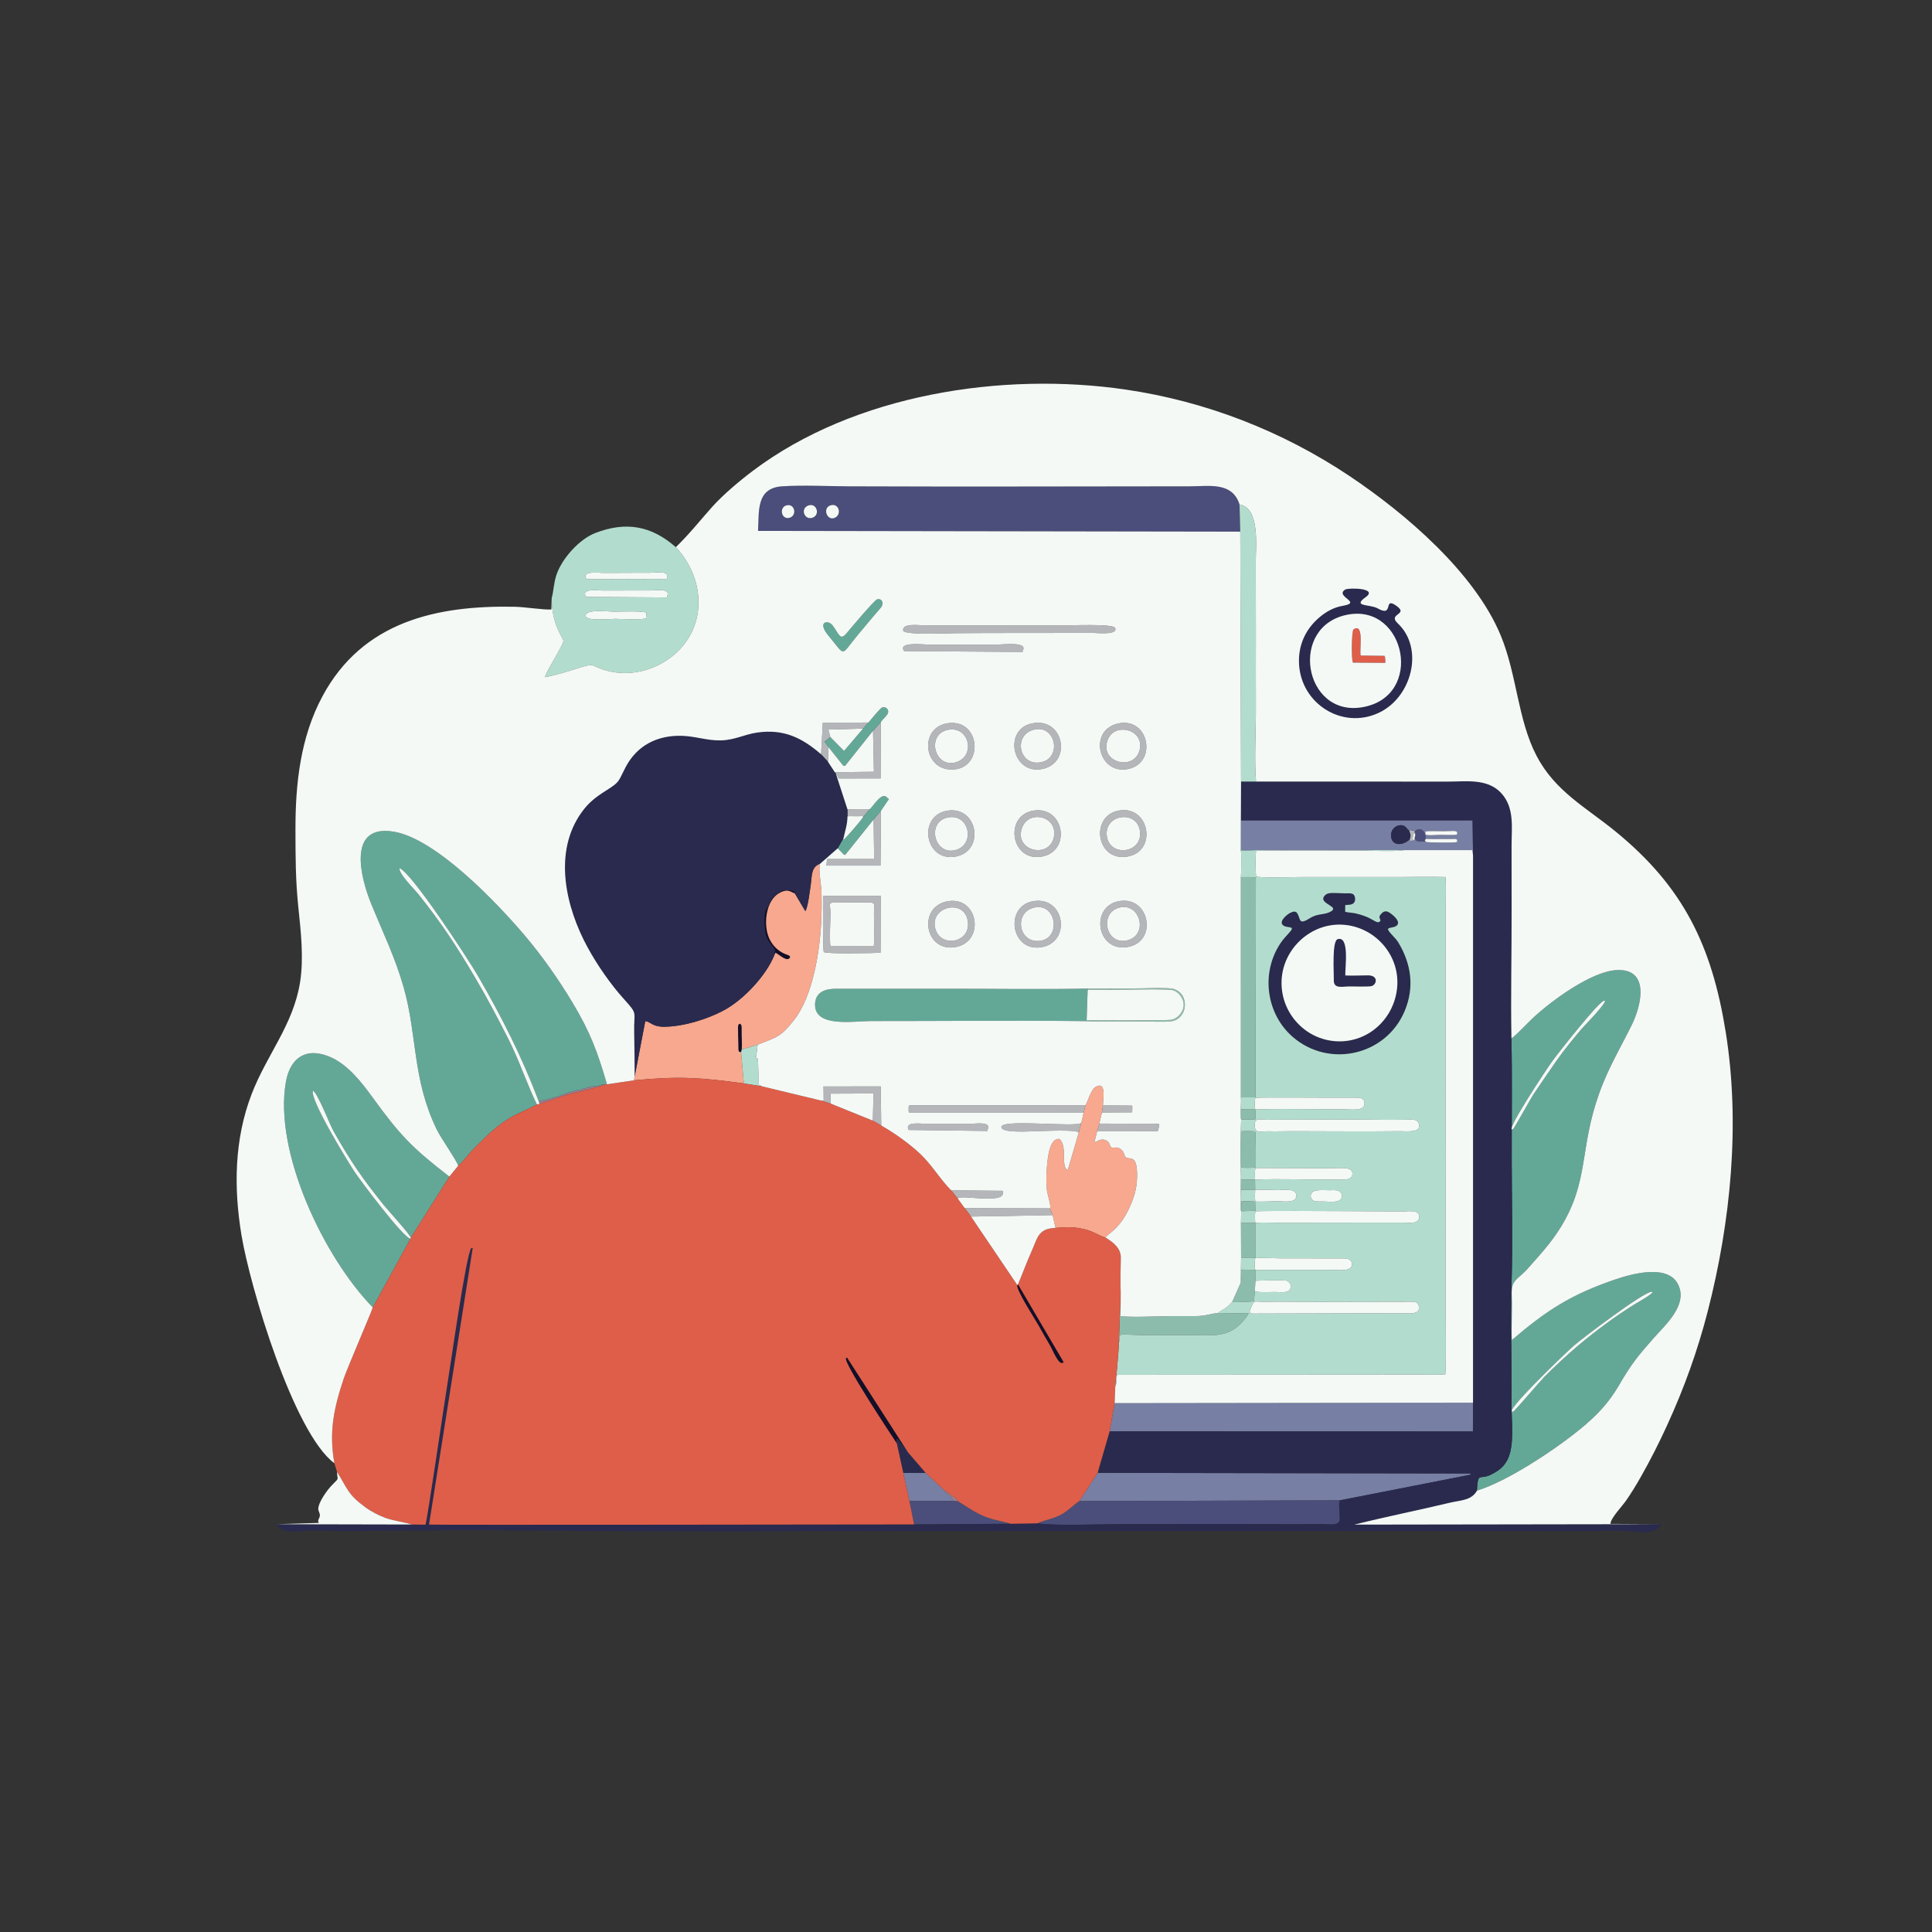 <?xml version="1.0" encoding="UTF-8"?> <svg xmlns="http://www.w3.org/2000/svg" xmlns:xlink="http://www.w3.org/1999/xlink" xmlns:xodm="http://www.corel.com/coreldraw/odm/2003" xml:space="preserve" width="11in" height="11in" version="1.1" style="shape-rendering:geometricPrecision; text-rendering:geometricPrecision; image-rendering:optimizeQuality; fill-rule:evenodd; clip-rule:evenodd" viewBox="0 0 11000 11000"><rect x="0" y="0" width="11000" height="11000" fill="#333333" stroke="none"/> <defs> <style type="text/css"> .fil1 {fill:#140E28} .fil8 {fill:#292A4E} .fil6 {fill:#4B4E7A} .fil7 {fill:#63A897} .fil4 {fill:#787FA4} .fil3 {fill:#8CBCAC} .fil0 {fill:#9A7C8D} .fil9 {fill:#B2DDCE} .fil2 {fill:#B4B6BA} .fil10 {fill:#DF5E49} .fil11 {fill:#F4F9F6} .fil5 {fill:#F7A88E} </style> </defs> <g id="Слой_x0020_1">  <g id="_1831613257696"> <g> <path class="fil0" d="M3067.28 6269.98l4.62 15.46 133.58 -45.44c2.5,-1 43.98,-13.21 47.31,-13.87 22.04,-4.35 183.29,-43.59 190.35,-51.26 -29.2,0 -26.18,6.54 -48.89,9.27 -9.11,1.09 -19.48,0.47 -27.68,1.77l-70.65 19.57c-15.67,2.13 -31.02,7.97 -47.52,11.59 -29.15,6.4 -60.66,24.25 -86.48,29.14 -15.38,2.91 -30.89,9.41 -46.11,13.42 -16.4,4.32 -33.17,5.53 -48.54,10.36z"></path> <path class="fil0" d="M5426.2 8546.11l28.74 1.96c0.59,-9.47 -25.12,-26.18 -33.74,-31.85 -13.89,-9.15 -26.04,-23.13 -41.97,-27.93 8.8,22.37 40.91,27.9 46.97,57.81z"></path> </g> <g> <path class="fil1" d="M5106.34 8218.76l-1.83 -24 6.06 -2.17 59 76.26 -346.93 -539.97 -5.91 3.7c-17.02,23.87 256.22,435.63 289.6,486.19z"></path> <path class="fil1" d="M5792.37 7316.99c-11.44,21.11 103.22,198.3 121.17,230.4 21.34,38.16 43.06,77.19 65.6,114.61 11.91,19.78 46.94,108.23 70.03,98.03l7.2 -4.16 -260.24 -443.41 -3.77 4.53z"></path> <path class="fil1" d="M4409.19 5437.24l6.15 -12.82c18.44,9.42 49.53,37.89 67.89,36.74 13.34,-0.83 24.79,-16.58 2.8,-23.7 -64.01,-20.74 -107.16,-71.68 -119.64,-137.62 -14.7,-77.73 5.31,-186.95 80.52,-220.48 36.91,-16.46 48.68,-5.78 79.07,8.04 9.34,-17.93 -41.58,-20.42 -50.4,-20.06 -23.78,0.98 -37.63,9.28 -55.46,23.87 -17.83,14.59 -25.19,23.49 -35.92,43.79 -4.91,9.28 -7.77,17.41 -11.9,26.7 -5,11.24 -10.61,13.01 -14.76,26.04 -9.78,30.67 -6.23,111.07 4.6,142.45 19.56,56.62 65.88,69.3 43.59,100.48l3.46 6.59z"></path> <path class="fil1" d="M4219.33 5990.51l3.94 -14.99c1.72,-26.92 0.04,-57.5 -0.3,-84.8 -0.17,-13.82 -0.08,-27.65 -0.19,-41.44 -0.16,-20.34 -13.03,-27.12 -19.76,-12.1 -2.64,5.9 0.6,105.06 0.99,125.67 0.31,16.29 -2.03,27.77 15.32,27.66z"></path> </g> <g> <path class="fil2" d="M5142.5 3591.85c16.09,25.17 257.52,13.53 301.07,13.39 104.66,-0.33 209.46,-1.75 314.1,-1.26l466.61 -0.41c22.34,-0.08 143.83,13.61 124.46,-28.77 -11.23,-24.57 -259.96,-13.48 -300.15,-13.6l-625.62 -0.23c-52.33,-0.06 -104.74,-0.25 -157.07,-0.03 -26.7,0.11 -133.59,-16.31 -123.41,30.92z"></path> <path class="fil2" d="M4728.07 5385.93c-6.34,-41.99 0.28,-139.46 0.24,-187.77 -0.06,-69.59 -34.28,-60.78 123.13,-60.35 152.69,0.41 124.83,-9.82 124.57,62.93 -0.17,49.72 5.36,140.22 -1.06,184.91l-246.87 0.29zm285.52 38.58l0.82 -324.46 -328 0.35c-0.8,33.7 -2.06,312.46 4.12,319.92 9.93,12 286.24,6.67 323.06,4.2z"></path> <polygon class="fil2" points="6170.03,6334.04 6180.52,6292.56 5175.49,6293.57 5173.34,6302.33 5173.41,6328.58 5175.44,6333.98 "></polygon> <path class="fil2" d="M5895.61 4152.56c119.14,-20.47 152.01,171.99 22.78,188.7 -121.41,15.71 -150.95,-166.68 -22.78,-188.7zm-18.74 -34.06c-166.56,32.81 -115.53,296.22 59.24,259.44 169.17,-35.59 121.97,-295.13 -59.24,-259.44z"></path> <path class="fil2" d="M5396.44 4155.46c124.61,-25.1 162,154.84 42.25,185.54 -119.83,30.72 -164.96,-160.83 -42.25,-185.54zm0.96 -37.81c-170.44,23.95 -140.19,280.48 37.43,263.05 168.52,-16.54 145.33,-288.73 -37.43,-263.05z"></path> <path class="fil2" d="M6376.57 5166.62c118.07,-26.46 164.01,162.19 37.54,188.33 -121.25,25.06 -156.75,-161.62 -37.54,-188.33zm-2.79 -36.33c-169.28,27.76 -132.19,291.13 45.73,261.68 173.74,-28.76 127.52,-290.09 -45.73,-261.68z"></path> <path class="fil2" d="M5393.66 4655c125.8,-28.54 163.2,155.8 44.95,185.33 -119.04,29.73 -164.46,-158.21 -44.95,-185.33zm2.07 -39.53c-172.62,26.2 -132.03,289.61 41.09,262.33 173.07,-27.27 133.04,-288.76 -41.09,-262.33z"></path> <path class="fil2" d="M6301.33 4757.1c-12.99,-123.81 176,-147.43 189.52,-21.89 13.54,125.69 -176.43,146.65 -189.52,21.89zm69.53 -142.24c-166.88,29.85 -130.64,292.68 48.76,262.13 171.6,-29.22 125.78,-293.36 -48.76,-262.13z"></path> <path class="fil2" d="M6488.6 4269.75c-29.94,119.5 -218.42,76.09 -185.86,-45.47 31.7,-118.37 216.02,-74.91 185.86,45.47zm-115.35 -151.83c-179.85,32.58 -122.47,291.33 45.51,261.4 171.66,-30.58 126.23,-292.51 -45.51,-261.4z"></path> <path class="fil2" d="M6000.61 4764.52c-22.74,122.7 -212.52,85.71 -186.39,-35.42 26.78,-124.13 209.49,-89.23 186.39,35.42zm-116.01 -149.23c-169.92,27.02 -130.02,293.24 46.62,261.91 170.92,-30.32 128.37,-289.73 -46.62,-261.91z"></path> <path class="fil2" d="M5892.49 5166.48c122.78,-23.55 150.43,174.82 28.96,190.29 -125.39,15.96 -151.27,-166.83 -28.96,-190.29zm-2.89 -36.5c-172.9,22.09 -137.37,289.9 37.34,263.48 172.3,-26.06 138.7,-285.97 -37.34,-263.48z"></path> <path class="fil2" d="M5323.77 5281.9c-26.73,-119.27 162.65,-166.57 185.82,-41.69 23.97,129.17 -158.88,161.89 -185.82,41.69zm77.2 -151.32c-176.48,25.3 -140.22,285.54 31.64,262.84 177.36,-23.42 141.8,-287.7 -31.64,-262.84z"></path> <path class="fil2" d="M5147.81 3707.17l674.72 4.59 -0.01 -6.73c33.85,-54.11 -115.46,-34.71 -144.65,-34.72 -64.35,-0.01 -128.75,-0.43 -193.09,-0 -64.32,0.42 -128.76,0.28 -193.09,0.24 -27.65,-0.02 -183.9,-19.43 -143.87,36.63z"></path> <polygon class="fil2" points="4673.77,6265.94 4728.78,6283.2 4728.68,6226.67 4973.43,6225.67 4969.56,6380.57 5017.36,6408.43 5014.35,6185.51 4688.67,6185.78 4689.55,6266.88 "></polygon> <polygon class="fil2" points="4973.84,4665.75 4976.99,4890.68 4709.61,4891.01 4708.23,4894.06 4705.2,4928.17 5011.73,4928.24 5013.22,4925.93 5015.51,4616.44 "></polygon> <polygon class="fil2" points="5528.71,6926.69 5993.44,6918.39 5978.23,6879.89 5492.24,6878.25 "></polygon> <polygon class="fil2" points="4970.77,4160.49 4975.69,4394.02 4753.05,4396.81 4757.88,4401.45 4775.44,4432.26 5013.6,4431.89 5014.73,4112.06 "></polygon> <path class="fil2" d="M6141.33 6449.88l15.19 -56.5c-26.71,26.72 -445.39,-23.1 -454.81,21.39 -8.56,40.42 177.16,25.27 210.43,25.28 29.69,0.01 227.14,-11.02 229.19,9.83z"></path> <path class="fil2" d="M5173.63 6433.45l449.47 5.71 -0.01 -8.54c22.33,-46.49 -63.67,-32.56 -91.99,-32.55l-265.18 0.06c-27.41,0.28 -117.81,-13.54 -92.3,35.32z"></path> <polygon class="fil2" points="4674.85,4294.62 4714.18,4337.24 4716.63,4253.36 4695.87,4223.85 4697.33,4220.36 4727.78,4196.8 4716.19,4154.14 4914.3,4148.04 4944.35,4113.77 4684.65,4114.36 "></polygon> <polygon class="fil2" points="6246.9,6439.42 6589.83,6439.82 6592.74,6437.94 6600.37,6409.13 6597.23,6398.46 6259.09,6397.21 "></polygon> <path class="fil2" d="M5453.52 6825.08c-0.28,-28.07 269.37,34.74 256.1,-36.35l0.04 -8.74 -294.32 -2.95 38.19 48.04z"></path> <polygon class="fil2" points="6273.8,6334.14 6444.41,6333.2 6446.41,6327.71 6447,6300.24 6444.81,6294.68 6279.74,6293.7 "></polygon> <path class="fil2" d="M4825.26 4647.71c13.24,-1.69 32.9,-0.78 46.77,-0.53 8.2,0.15 15.17,0.16 23.37,-0.17 11.7,-0.46 18.4,-3.47 18.86,4.98l37.35 -44.49 -126.74 0.07 0.39 40.13z"></path> <path class="fil2" d="M8023.72 4730.34c7.06,26.96 11.14,19.93 2.07,49.42l1.29 7.54c4.56,-0.37 11.26,-0.18 14.4,-0.57 13.5,-1.67 6.45,1.29 12.76,-5.14l-11.94 0.27c1.03,-8.49 3.34,-29.26 7,-36.53l7.99 -0.65 -1.04 -2.55c-6.31,-8.99 0.67,-2.32 -4.24,-13.85 -13.65,1.2 -15.1,2.48 -26.54,-4.22l-1.76 6.29z"></path> </g> <g> <path class="fil3" d="M7064.86 6248.18l83.3 -0.23 2.12 -1252.17c-14.02,-2.69 -71.31,-3.04 -85.44,-0.69l0.02 1253.09z"></path> <path class="fil3" d="M6370.2 7647.07c20.88,-69.96 -49.55,-43.94 221.63,-45.03 71.14,-0.29 142.56,-0.58 213.69,-0.06 100.7,0.74 182.7,10.72 258.14,-65.46 9.39,-9.48 43.59,-48.22 45.2,-58.44l-173.74 -2.46c-41.53,2.9 -69.01,17.3 -127.02,17.67 -47.2,0.31 -94.4,-0.02 -141.6,0.05 -61.2,0.09 -238.84,8.58 -286.97,-0.37l1.26 -132.02 -10.58 286.12z"></path> <path class="fil3" d="M7066.72 6646.99c12.73,3.27 73.13,3.12 83,-0.98 0.92,-23.54 0.46,-192.21 -2.91,-203.29 -8.94,-3.75 -71.16,-4.06 -79.87,-0.77 -2.45,11.48 -2.58,198.17 -0.22,205.04z"></path> <path class="fil3" d="M7063.87 7303.77l-48.57 109.24c10.45,2.62 116.61,-0.81 124.51,-4.97l4.73 -55.42 3.42 -60.09 -0.69 -62.3 -79.56 -1.63c-5.51,23.66 4.69,53.29 -3.83,75.17z"></path> <polygon class="fil3" points="7066.21,7162.56 7147.08,7162.56 7147.54,7163.83 7147.31,6962.45 7065.31,6963.39 "></polygon> <path class="fil3" d="M6192.76 5628.59l0 5.74c118.62,5.51 394.79,-6.74 475.17,1.56 40.02,4.13 72.94,48.71 71.73,87.54 -1.2,39.02 -36.65,80.27 -76.59,83.61 -35.52,2.96 -452.06,4.02 -476.29,0.78l-2.94 6.22c26.12,3.72 277.09,2.11 323.02,1.85 43.43,-0.25 124.24,4.48 163.05,-1.42 92.65,-14.09 106.98,-156.78 9.76,-184.15 -26.71,-7.52 -129.07,-4.07 -162.51,-3.41 -107.56,2.12 -216.61,0.96 -324.41,1.7z"></path> <path class="fil3" d="M7066.57 6373.87l80.37 0.62c3.61,-16.41 0.43,-40.63 0.27,-58.19l-81.26 -0.32 0.63 57.89z"></path> <polygon class="fil3" points="7146.54,6774.82 7145.88,6716.35 7066.27,6715.44 7066.7,6774.63 "></polygon> <path class="fil3" d="M7066.72 6896.22l81.23 -2.54 -1.55 -51.44c-10.41,-3.48 -65.24,-3.33 -78.7,-1.95l-0.98 55.93z"></path> </g> <g> <polygon class="fil4" points="6346.11,7989.06 6317.89,8149.35 8386.2,8149.94 8386.8,7986.53 "></polygon> <polygon class="fil4" points="6145.53,8546.72 7629.15,8542.12 8373.37,8396.07 8372.57,8389.43 6249.39,8385.83 "></polygon> <path class="fil4" d="M8116.96 4776.25c42.87,2.04 101.48,0.05 148.37,0.62 17.26,0.21 36.03,-5.02 30.66,17.01 -14.55,6.2 -155.06,3.39 -177.44,0.22 -6.47,-1.13 1.41,-3.49 -14.9,-4.23 -8.85,-0.4 -16.31,1.01 -25.98,-0.15 -19.15,-2.31 -21.83,-10.48 -20.04,-28.64 -5.94,7.36 -2.93,10.33 -3.38,20.51 -6.31,6.43 0.74,3.47 -12.76,5.14 -3.14,0.39 -9.85,0.2 -14.4,0.57l-1.29 -7.54c-45.5,40.14 -109.39,35.98 -105.54,-29.38 1.41,-24 19.46,-45.37 42.54,-50.48 38.39,-8.5 41.87,15.69 60.93,30.44l1.76 -6.29c11.44,6.7 12.89,5.42 26.54,4.22 4.9,11.53 -2.07,4.86 4.24,13.85 -3.13,-17.29 16.85,-20.97 31.3,-19.44 14.57,1.54 19.57,16.16 27.78,24.92l0.1 -12.85c12.62,-5.05 81.86,-2 100.94,-2.08 60.54,-0.27 87.33,-9.35 78.87,19.04 -15.11,4.95 -74.09,1.39 -94.32,1.47 -19.2,0.08 -75,6.07 -86.27,-2.19l2.31 25.26zm-1052.45 65.32c40.09,2.58 77.69,-1.94 116.84,-1.47 38.56,0.47 77.31,0.15 115.9,0.38l463.42 0.24c76.22,-0.19 157.79,-2.9 233.3,-0.31l389.08 0.02 3.85 31.05 -2.66 -200.67 -1319.41 0.04 -0.31 170.74z"></path> <path class="fil4" d="M5177.82 8546.34l248.38 -0.23c-6.06,-29.91 -38.18,-35.44 -46.97,-57.81l-108.92 -102.5 -127.4 0.04 34.92 160.51z"></path> </g> <g> <path class="fil5" d="M4525.98 5087.39c-30.39,-13.82 -42.15,-24.5 -79.07,-8.04 -75.21,33.54 -95.23,142.75 -80.52,220.48 12.48,65.94 55.63,116.89 119.64,137.62 21.99,7.13 10.54,22.87 -2.8,23.7 -18.36,1.14 -49.46,-27.32 -67.89,-36.74l-6.15 12.82c-46.05,115.43 -171.55,250.11 -279.91,310.64 -95.51,53.35 -232.13,95.85 -343.65,98 -70.79,1.37 -77.49,-26.59 -111.72,-32.31l-60.47 316.07 -4.03 21.3c254.97,-24.29 374.98,-16.76 625.76,17.7l-15.83 -178.14c-17.35,0.11 -15.02,-11.37 -15.32,-27.66 -0.39,-20.61 -3.63,-119.77 -0.99,-125.67 6.73,-15.02 19.6,-8.24 19.76,12.1 0.11,13.8 0.02,27.62 0.19,41.44 0.34,27.3 2.02,57.88 0.3,84.8l90.57 -27.69c111.53,-43.36 132.69,-44.72 209.34,-143.31 104.47,-134.39 144.34,-387.48 152.3,-554.78 2.78,-58.38 3.31,-114.25 1.69,-172.71 -0.87,-31.39 -19.77,-140.17 -7.93,-159.21 -52.65,17.19 -45.88,71.3 -53.84,123.89 -4.07,26.91 -16.5,130.91 -30.43,145.47l-58.99 -99.79z"></path> <path class="fil5" d="M6180.52 6292.56l-10.49 41.48 -13.5 59.34 -15.19 56.5 -61.5 210.32 -5.86 -1.72c-33.55,-24.3 4.2,-135.31 -42.47,-173.76 -61.89,-7.61 -68.85,134.87 -72.18,176.41 -3.05,37.98 -2.87,82.54 1.8,120.36 2.02,16.34 26.04,92.3 17.1,98.39l15.21 38.5 16.1 72.82c64.85,-4.75 95.23,-7.81 160.5,6.38 53.87,11.71 89.65,39.62 124.52,48.93 8.86,-22.89 88.21,-45.9 149.31,-201.66 19.54,-49.8 29.38,-91.68 30.15,-145.61 1.91,-132.66 -42.34,-93.03 -65.07,-110.47 -11.63,-12.98 -5.37,-26.73 -25.83,-43.97 -23.31,-19.63 -32.76,-7.14 -55.57,-11.56 -11.53,-10.19 -6.86,-33.36 -36.83,-43.07 -29.95,-9.7 -47.36,14.81 -59.43,12.46l15.61 -63.22 12.19 -42.21 14.72 -63.07 5.94 -40.44c-1.1,-23.74 23.28,-140.62 -39.81,-106.53 -28.9,15.62 -43.85,77.88 -59.41,105.39z"></path> </g> <g> <path class="fil6" d="M4602.49 2877.96c47.49,-16.93 68.94,53.56 24.3,69.44 -47.17,16.79 -72.34,-52.31 -24.3,-69.44zm125.4 -0.41c48,-16.08 67.3,50.52 25.61,70.37 -43.68,20.8 -72.98,-54.5 -25.61,-70.37zm-248.04 -0.68c45.54,-9.95 58.7,56.16 17.87,70.31 -48.6,16.84 -65.49,-59.91 -17.87,-70.31zm2581.57 150.13l-4.03 -154.36c-40.92,-130.84 -173.99,-103.75 -282.78,-103.68 -644.07,0.43 -1292.61,2.67 -1936.06,0.07 -120.83,-0.49 -268.73,-8 -386.5,-0.07 -149.96,10.09 -129.46,147.72 -136.28,253.71l2745.64 4.33z"></path> <path class="fil6" d="M6145.53 8546.72c-23.34,12.29 -64.45,56.36 -105.06,77.67 -47.98,25.18 -97.73,31.32 -133.87,48.86 128.76,15.74 325.16,4.39 461.24,4.81 156.07,0.48 312.47,-0.41 468.57,-1.06 231.15,-0.95 470.77,2.98 700.24,0.68 25.67,-0.26 85.81,11.96 90.94,-22.56 3.44,-23.12 -9.58,-100.59 1.57,-113.01l-1483.62 4.61z"></path> <path class="fil6" d="M5204.45 8679.38l550.39 -3.74c-59.83,-18.58 -103.83,-20.17 -166.4,-48.89 -50.4,-23.13 -87.34,-51.21 -133.51,-78.67l-28.74 -1.96 -248.38 0.23 26.63 133.04z"></path> <path class="fil6" d="M8056.26 4742.13l1.04 2.55 0.34 16.4c-1.79,18.16 0.89,26.33 20.04,28.64 9.68,1.17 17.13,-0.25 25.98,0.15 16.31,0.74 8.43,3.09 14.9,4.23 -9.52,-12.99 -5.72,-3.09 -1.59,-17.85l-2.31 -25.26 0.68 -3.39c-8.21,-8.76 -13.2,-23.38 -27.78,-24.92 -14.45,-1.53 -34.43,2.16 -31.3,19.44z"></path> </g> <g> <path class="fil7" d="M2609.01 6637.12c29.31,-25.39 63.31,-72.85 94.56,-103.45 74.67,-73.13 124.45,-127.02 219.07,-180.12 18.64,-10.46 129.91,-59.93 134.07,-65.8 -58.23,-119.68 -100.39,-250.06 -162.81,-373.02 -59.73,-117.66 -119.89,-232.08 -187.12,-345.78 -109.07,-184.44 -192.86,-313.22 -325.09,-478.17 -24.07,-30.03 -111.16,-114.5 -107.37,-147.98 68.82,22.99 394.09,521.73 446.35,612.26 137.38,237.95 249.04,457.21 346.62,714.93 15.37,-4.83 32.14,-6.04 48.54,-10.36 15.22,-4.01 30.73,-10.5 46.11,-13.42 25.82,-4.89 57.33,-22.74 86.48,-29.14 16.49,-3.62 31.85,-9.46 47.52,-11.59l70.65 -19.57c8.2,-1.3 18.57,-0.67 27.68,-1.77 22.71,-2.73 19.69,-9.26 48.89,-9.27l12.81 -1.1c-54.39,-186.31 -95.44,-297.24 -196.25,-465.15 -80.71,-134.43 -174.78,-268.41 -276.54,-387.7 -156.03,-182.91 -502.51,-547.47 -742.67,-586.01 -266.86,-42.82 -186.5,264.39 -128.7,406.84 66.13,162.97 137.18,306.63 186.02,478.15 78.6,276.03 48.95,522.3 187.69,808.69 27.28,56.31 111.2,172.08 123.5,208.53z"></path> <path class="fil7" d="M9403.16 7354.87c32.33,-1.13 -88.55,66.51 -90.16,67.5 -107.95,65.81 -230.4,156.83 -326.26,237.63 -64.92,54.72 -135.56,120.26 -195.19,180.72 -22.6,22.92 -167.69,194.06 -175.87,196.3 -70.9,19.39 300.07,-336.35 344.73,-375 53.64,-46.44 395.78,-305.5 442.74,-307.13zm-270.21 -1657.44c35.09,-6.8 -120.76,151.78 -129.25,161.91 -48.79,58.19 -96.77,116.53 -140.61,178.62 -44.61,63.19 -86.42,125.7 -129.94,189.35 -16.91,24.72 -111.46,197.06 -118.52,201.07 -57.32,32.6 192.32,-343.87 223.64,-386.89 32.54,-44.69 262.27,-337.78 294.68,-344.06zm-527.62 215.23c5.21,229.96 1.24,463.37 1.78,693.77 0.53,227.76 6.31,465.91 -0.65,692.56 -7.05,229.56 2.23,462.36 -0.45,692.77 -1.09,93.76 19.02,237.85 -23.29,319.65 -21.39,41.35 -49.76,61.81 -90.04,82.71 -70.8,36.74 -77.19,-20.21 -83.62,93.09 176.06,-54.67 443.46,-232.5 588.06,-350.8 91.22,-74.63 160.44,-145.92 220.15,-248.53 70.97,-121.94 105.21,-164.06 197.28,-268.65 65.96,-74.94 197.79,-189.6 139.56,-306.32 -58.23,-116.72 -260.64,-61.22 -356.06,-28.78 -252.71,85.9 -390.98,175.39 -590.73,345.89 -3.65,-83.46 3.31,-168.34 -0.36,-251.15 -4.28,-96.48 30.22,-87.65 91.51,-156.48 82.79,-93 153.59,-169.14 213.88,-280.51 138.9,-256.57 79.22,-442.22 215.37,-775.89 48.2,-118.11 108.38,-219.77 163.86,-333.01 54.19,-110.61 103.19,-320.39 -88.76,-309.56 -140.92,7.94 -362.69,168.83 -471.57,269.37 -34.59,31.94 -93.04,95.68 -125.91,119.87z"></path> <path class="fil7" d="M2122.48 7443.73l214.33 -390.87c-39.61,-3.89 -284.95,-330.09 -319.26,-382.75 -41.39,-63.52 -252.2,-406.02 -236.31,-460.23 26.05,9.01 96.55,193.06 118.02,230.93 96.41,170.03 158.94,261.51 280.83,414.3 27.57,34.56 149.6,166.67 158.91,191.87l219.42 -348.01c-215.44,-166.44 -281,-235.65 -440.86,-455.81 -59.3,-81.66 -134.57,-176.89 -227.61,-220.63 -138.32,-65.02 -237.01,-6.95 -262.35,137.9 -69.72,398.57 217.1,999.19 494.89,1283.28z"></path> <path class="fil7" d="M6183.84 5814.03l2.94 -6.22 5.97 -173.48 0 -5.74c-272.12,5.58 -548.61,0.29 -821.27,1.03l-612.7 0.09c-59.3,-0.38 -116.76,18.23 -118.23,88.67 -2.82,134.1 220.65,95.07 313.86,95.16 407.91,0.37 824.03,-4.4 1229.43,0.49z"></path> <path class="fil7" d="M4944.35 4113.77l-30.04 34.27 -108.7 127.32 -77.82 -78.56 -30.45 23.56 -1.46 3.5 20.76 29.51 85.93 107.71 9.15 -0.86 159.06 -199.72 43.96 -48.43c10.22,-17.13 27.19,-28.69 37.24,-44.67 14.9,-23.68 -6.39,-46.96 -28.95,-39.68 -12.12,3.91 -64.75,70.92 -78.68,86.06z"></path> <path class="fil7" d="M4993.85 3412.5c-15.1,3.89 -152.21,166.65 -171.96,190.78 -39.73,48.56 -43.65,7.34 -81.41,-42.29 -26.51,-34.85 -90.03,-21.09 -24.15,57.59 103.24,123.3 64.44,119.32 171.67,-8.37 27.8,-33.11 55.28,-66.61 83.32,-99.48 13.92,-16.32 27.43,-32.3 41.63,-48.4 22.49,-25.48 10.2,-57.38 -19.11,-49.83z"></path> <path class="fil7" d="M4951.61 4607.51l-37.35 44.49c-11.11,19.21 -91.52,111.75 -109.39,127.78 -3.2,-4.79 -4.88,6.31 -2.13,-8.68l-33.13 58.74 35.67 36.46 6.86 1.15 161.7 -201.69 41.67 -49.3 45.74 -67.25 -8.42 -5.48c-30.04,-43.23 -80.5,47.37 -101.21,63.79z"></path> </g> <g> <path class="fil8" d="M7064.83 4670.83l1319.41 -0.04 2.66 200.67 -0.1 3115.06 -0.6 163.41 -2068.3 -0.58 -68.5 236.48 2123.18 3.6 0.79 6.63 -744.21 146.05c-11.15,12.42 1.87,89.89 -1.57,113.01 -5.13,34.52 -65.26,22.3 -90.94,22.56 -229.46,2.3 -469.09,-1.63 -700.24,-0.68 -156.1,0.64 -312.49,1.53 -468.57,1.06 -136.09,-0.41 -332.49,10.93 -461.24,-4.81l-151.76 2.38 -550.39 3.74c-243.59,0.16 -2748.28,3.93 -2761.62,0.84l248.67 -1573.8 -7.84 -1.24c-28.47,25.76 -121.5,689.15 -137.4,782.46 -14.61,85.76 -114.81,776.53 -123.86,793.2l-78.61 -0.96 -769.77 -1.65c36.76,58.08 114.06,38.76 175.5,36.76 81.78,-2.67 165.8,4.09 249.17,2.67 165.92,-2.83 333.61,-2.73 499.97,-4.69 329.98,-3.89 662.72,4.6 993.4,4.6 332.45,0 666.79,2.8 998.98,0.1 333.67,-2.72 665.46,0.79 998.76,0.01 1176.69,-2.76 2355.3,0.13 3532.39,-0.11 81.75,-0.02 171.44,-4.55 251.95,0.12 62.26,3.61 150.18,24.6 183.15,-39.76l-1745.98 2.58c184.33,-46.28 364.26,-81.75 546.27,-125.26 60.09,-14.36 119.55,-11.28 151.47,-68.04 6.43,-113.3 12.82,-56.36 83.62,-93.09 40.28,-20.9 68.65,-41.36 90.04,-82.71 42.31,-81.8 22.2,-225.89 23.29,-319.65 2.69,-230.41 -6.59,-463.21 0.45,-692.77 6.96,-226.65 1.18,-464.8 0.65,-692.56 -0.54,-230.4 3.43,-463.81 -1.78,-693.77 -4.4,-241.48 1.59,-487.77 1.02,-729.96 -0.29,-121.84 -0.22,-243.74 -0.25,-365.59 -0.03,-105.86 18.44,-219.61 -60.64,-303.34 -77.99,-82.57 -198.05,-63.66 -300.77,-63.67l-1093.55 -0.3 -85.21 -0.04 -1.1 221.06z"></path> <path class="fil8" d="M3613.43 6129.65l60.47 -316.07c34.23,5.72 40.93,33.68 111.72,32.31 111.53,-2.16 248.14,-44.65 343.65,-98 108.37,-60.53 233.87,-195.21 279.91,-310.64l-3.46 -6.59c22.28,-31.18 -24.04,-43.86 -43.59,-100.48 -10.83,-31.37 -14.38,-111.78 -4.6,-142.45 4.15,-13.03 9.77,-14.8 14.76,-26.04 4.13,-9.29 7,-17.41 11.9,-26.7 10.73,-20.3 18.08,-29.2 35.92,-43.79 17.83,-14.58 31.68,-22.89 55.46,-23.87 8.82,-0.36 59.74,2.13 50.4,20.06l58.99 99.79c13.93,-14.56 26.36,-118.56 30.43,-145.47 7.96,-52.6 1.19,-106.7 53.84,-123.89l100.37 -87.98 33.13 -58.74c9.72,-44.33 21.7,-75.24 22.52,-123.39l-0.39 -40.13 -66.99 -206.13 -4.83 -4.64 -38.87 -59.57 -39.32 -42.62c-109.41,-95.08 -213.87,-145.31 -363.96,-123.76 -74,10.63 -126.44,42.56 -206.28,44.62 -78.21,2.02 -146.9,-24.39 -224.27,-26.19 -138.74,-3.23 -254.25,55.18 -319.01,179.7 -44.92,86.37 -29.41,80.56 -114.79,134.86 -55.44,35.26 -94.4,65.22 -133.45,118.9 -166.39,228.72 -92.38,543.57 33.18,772.66 54.87,100.11 129.76,208.46 206.37,293.16 82.38,91.07 54.92,66.67 58.05,191.46 2.08,82.82 2.16,166.7 2.73,249.62z"></path> <path class="fil8" d="M7955.52 5612.66c-11.49,181.13 -161.8,325.55 -345.89,315.92 -182.41,-9.55 -321.98,-167.24 -312.67,-349.23 9.19,-179.57 167.69,-325.17 347.72,-314.5 179.75,10.65 322.3,167.26 310.84,347.82zm5.66 -247.21c-15.2,-25.16 -45.87,-49.2 -56.78,-69.71 -11.03,-20.73 44.41,-7.46 54.41,-34.91 8.69,-23.82 -34.3,-57.23 -52.05,-67.22 -16.52,-9.29 -29.91,-4.57 -41.81,8.43 -18.28,19.96 -9.28,21.06 -4.87,39.37 -16.04,25.08 -36.59,-6.48 -90.98,-26.02 -16.37,-5.88 -35.03,-11.41 -52.03,-15.11 -17.85,-3.88 -42.32,-4.43 -58.07,-8.91l0.12 -38.06c16.61,-2.91 36.91,0.84 49.2,-12.68 11.26,-12.38 8.64,-36.65 -1.95,-47.85 -9.19,-9.72 -39.67,-6.2 -53.39,-6.52 -21.07,-0.49 -42.17,-2.26 -63.22,-2.11 -18.78,0.13 -35.56,0.99 -48.58,16.39 -39.47,46.69 100.13,60.37 28.23,93.04 -32.54,14.78 -61.54,8.69 -98.66,26.8 -20.43,9.97 -59.17,42.69 -69.89,14.93 -12.85,-33.29 -14.95,-59.6 -58.34,-36.05 -16.96,9.2 -63.02,47.67 -37.57,68.63 22.67,18.66 68.74,1.94 42.62,33.78 -22.44,27.35 -38.09,39.37 -58.58,70.7 -112.74,172.37 -77.65,402.94 71.9,531.93 207.98,179.39 531.93,104.61 637.28,-149.39 55.91,-134.79 36.98,-267.06 -37,-389.48z"></path> <path class="fil8" d="M7679.38 3498.39c324.96,-55.49 430.35,466.28 78.51,528.03 -337.23,59.19 -424.73,-468.91 -78.51,-528.03zm-21.11 -141.35c-60.5,39.85 101.54,72.73 -12.81,92.11 -49.41,8.37 -92.29,31.63 -130.88,63.72 -82.47,68.57 -124.84,163.17 -118.27,271.09 13.55,222.45 243.19,369.43 449.58,276.5 192.94,-86.86 264.67,-368.07 112.56,-511.12 -61.33,-57.68 69.04,-47.91 -11.36,-102.49 -73.21,-49.7 -8.54,70.14 -102.99,17.15 -44.76,-25.11 -146.72,-8.36 -69.39,-63.35 75.93,-53.99 -99.09,-55.05 -116.44,-43.61z"></path> <path class="fil8" d="M7659.61 5553.79c-2.52,-38.21 26.3,-226.99 -43.29,-206.62 -34.18,10 -21.04,194 -22.19,232.55 -1.57,52.72 48.11,36.69 89.31,36.6 22.15,-0.05 113.19,2.93 127.16,-2.24 29.96,-11.07 36.66,-60.79 -21.4,-60.83 -41.04,-0.03 -89.82,2.82 -129.59,0.54z"></path> <polygon class="fil8" points="5106.34,8218.76 5142.9,8385.83 5270.3,8385.8 5169.58,8268.85 5110.58,8192.59 5104.52,8194.76 "></polygon> <path class="fil8" d="M8025.8 4779.76c9.07,-29.48 4.98,-22.45 -2.07,-49.42 -19.06,-14.75 -22.54,-38.94 -60.93,-30.44 -23.08,5.11 -41.13,26.47 -42.54,50.48 -3.85,65.36 60.04,69.52 105.54,29.38z"></path> </g> <g> <path class="fil9" d="M7974.37 7476.69l-830.6 2.31c-18.43,0.35 -34.6,0.61 -25.92,-21.34 24.56,-62.15 18.3,-44.69 82.04,-45.8 106.1,-1.94 208.03,0.96 313.62,0.61l517.91 -1.04c30.8,-0.32 47.58,3.57 47.61,37.72 0.03,39.22 -78.42,27.43 -104.65,27.53zm-827.06 -514.24c-2.46,-17.75 -3.55,-48.9 1.19,-65.65 11.56,-3.57 432.52,-1.85 480.87,-1.26l360.44 1.68c28.83,-0.11 91.47,-11.58 90.75,31.07 -0.72,42.8 -56.26,32.74 -85.6,32.74 -40.33,0.02 -80.67,-0.02 -121.01,-0.07l-605.02 0.9c-39.22,-0.13 -82.97,-2.71 -121.62,0.59zm-80.59 -66.22l0.98 -55.93c13.45,-1.39 68.28,-1.53 78.7,1.95l1.55 51.44 -81.23 2.54zm570.45 -73.52c-14.44,28.09 -71.36,18.26 -100.49,18.07 -13.21,-0.08 -45.15,1.65 -56.01,-3.25 -16.37,-7.39 -23.06,-28.18 -13.88,-43.45 14.9,-24.8 73.63,-17 100.78,-17.43 15.21,-0.24 41.45,-2.43 54.78,4.04 14.37,6.98 22.43,27.19 14.81,42.02zm-490.63 -47.88c43.44,-1.3 89.04,0.43 132.69,1 28.39,0.37 101.89,-12.94 101.66,31.41 -0.23,44.94 -69.23,32.45 -99.09,32.32 -44.16,-0.19 -89.55,3.4 -133.22,1.49 -6.24,-17.54 -2.26,-46.89 -2.05,-66.23zm-0.66 -58.47l0.66 58.47 -79.84 -0.19 -0.43 -59.19 79.61 0.91zm0 0c-0.95,-19.11 -2.9,-48.72 2.76,-66.39l434.39 1.48c47.25,-0.38 116.02,-10.92 117.2,29.51 1.31,45.23 -60.31,34.5 -112.06,35.07 -146.93,1.61 -294.69,-6.05 -442.3,0.33zm-79.17 -69.36c-2.36,-6.87 -2.24,-193.56 0.22,-205.04 8.71,-3.29 70.93,-2.98 79.87,0.77 3.37,11.08 3.83,179.76 2.91,203.29 -9.87,4.1 -70.27,4.25 -83,0.98zm1011.25 -225.91c-9.61,27.24 -81.89,19.24 -106.14,19.52 -201.37,2.36 -419.91,0.08 -623.08,-0.02 -40.59,-0.02 -83.36,1.97 -123.58,0.52 -17.59,-0.64 -48.67,3.63 -62.59,0.66 -21.01,-4.48 -21.41,-36.24 -16.7,-52.7 6.22,-21.76 30.75,-15.79 48.48,-14.47 19.67,1.46 41.61,0.18 61.71,0.36l373.3 -1.07c120.75,-0.74 254.28,3.56 373.16,1.27 15.83,-0.3 44.12,-2.73 58.4,3.07 16.36,6.64 22.41,27.67 17.04,42.87zm-930.76 -104.77c0.16,17.56 3.34,41.78 -0.27,58.19l-80.37 -0.62 -0.63 -57.89 81.26 0.32zm0 0c-4.79,-13.54 -5.1,-52.46 1.09,-65.89 13.36,-3.8 496.2,0.38 568.61,-0.96 23.85,-0.44 51.58,0.24 51.93,32.63 0.52,47.96 -72.82,33.2 -129.17,33.64 -54.74,0.42 -110,-0.13 -164.77,-0.53 -108.31,-0.8 -219.57,-1.74 -327.69,1.11zm511.93 -1162.98l-0.12 38.06c15.76,4.48 40.23,5.03 58.07,8.91 17,3.69 35.66,9.22 52.03,15.11 54.39,19.53 74.94,51.1 90.98,26.02 -4.42,-18.31 -13.41,-19.41 4.87,-39.37 11.91,-13 25.29,-17.72 41.81,-8.43 17.76,9.99 60.74,43.4 52.05,67.22 -10,27.44 -65.44,14.17 -54.41,34.91 10.91,20.51 41.57,44.55 56.78,69.71 73.98,122.42 92.91,254.69 37,389.48 -105.35,254 -429.3,328.78 -637.28,149.39 -149.55,-128.99 -184.64,-359.57 -71.9,-531.93 20.49,-31.33 36.14,-43.35 58.58,-70.7 26.12,-31.84 -19.96,-15.12 -42.62,-33.78 -25.44,-20.95 20.61,-59.42 37.57,-68.63 43.39,-23.55 45.48,2.76 58.34,36.05 10.72,27.76 49.46,-4.96 69.89,-14.93 37.12,-18.11 66.12,-12.02 98.66,-26.8 71.9,-32.67 -67.7,-46.35 -28.23,-93.04 13.02,-15.4 29.8,-16.26 48.58,-16.39 21.06,-0.15 42.15,1.62 63.22,2.11 13.72,0.31 44.2,-3.2 53.39,6.52 10.59,11.2 13.2,35.47 1.95,47.85 -12.28,13.52 -32.59,9.77 -49.2,12.68zm-594.3 -158.24c14.14,-2.35 71.42,-2 85.44,0.69l-2.12 1252.17 -83.3 0.23c4.1,25.74 -6.77,111.45 1.71,125.69 -3.39,84.54 -4.93,176.14 -3.61,260.93 0.33,21.12 2.48,41.99 2.37,64.33 -0.1,21.67 -2.08,44.87 -2.04,66.94 0.03,21.89 2.22,43.82 1.67,66.94 -0.29,12.28 -4.62,55.57 1.76,63.22l-1.41 67.17 82 -0.94 0.23 201.38c21.4,-4.52 113.14,0.4 141.99,0.46l363 0.46c20.99,0.01 43.02,6.18 44.8,31.19 3.4,47.52 -79.58,34.03 -111.73,34.34l-438.34 -0.05 0.69 62.3c10.85,-2.34 162.89,-4.02 174.93,-1.5 13.8,2.89 26.69,19.14 26.29,33.54 -1.22,43.1 -58.38,31.54 -87.96,31.49 -26.95,-0.04 -95.78,3.74 -116.67,-3.44l-4.73 55.42c-7.9,4.16 -114.06,7.59 -124.51,4.97 -13.31,12.8 -19.76,22.26 -36.26,33.94 -10.15,7.19 -38.02,21.81 -43.93,28.67l173.74 2.46c-1.61,10.22 -35.81,48.96 -45.2,58.44 -75.44,76.18 -157.44,66.2 -258.14,65.46 -71.13,-0.53 -142.55,-0.23 -213.69,0.06 -271.18,1.09 -200.75,-24.93 -221.63,45.03 -0.08,41.8 -6.06,84.15 -8.44,125.7 -2.31,40.38 -11.06,81.06 -11.92,121.31 11.28,-18.36 2.13,-45.73 10.57,-66.77l1752.98 -1.19c36.85,-0.08 79.65,2.36 115.61,-1.63 5.37,-61.9 2.07,-273.61 2.11,-350.42 0.06,-118.44 0.28,-236.85 -0.04,-355.29 -0.63,-235.99 1.07,-472.03 0.07,-708 -1,-235.87 0.01,-472.09 0.09,-708l-0.04 -532.93c0.18,-58.55 2.16,-117.85 -0.68,-176.25 -87.7,-2.59 -180.74,-0.19 -269.02,-0.07l-540.65 -0.14c-35.44,-0.2 -253.71,5.63 -268.14,-2.92 -4.83,-9.94 -5.3,-135.36 -0.69,-145.53 4.14,-4.02 550.81,-2.51 631.83,-1.39 42.94,0.6 175.98,4.83 210.13,-3.13 -75.51,-2.59 -157.08,0.13 -233.3,0.31l-463.42 -0.24c-38.59,-0.22 -77.35,0.09 -115.9,-0.38 -39.15,-0.47 -76.76,4.05 -116.84,1.47 4.51,13.3 2.94,134.8 0.33,153.51z"></path> <path class="fil9" d="M3679.8 3488.85l2.11 30.24c-14.89,11.46 -151.37,4.72 -179.55,4.37 -28.41,-0.35 -164.96,15.23 -167.76,-17.06 -3.56,-41.07 133.41,-23.67 162.61,-23.79 29.69,-0.12 166.11,-5.8 182.59,6.24zm-342.28 -90.19c-35.1,-50.69 69.46,-36.52 92.75,-36.43l275.48 -0.39c22.84,-0.08 117.23,-15.01 92.08,33.52l0.03 6.22 -460.33 -2.91zm3.13 -100.99c-36.14,-49.18 69.09,-36.26 89.62,-36.09 45.44,0.36 91,-0.19 136.45,-0.35 45.47,-0.17 90.99,0.07 136.45,-0.3 29.16,-0.24 115.57,-15.11 93.59,35.27l-456.12 1.48zm-199.32 106.03c-1.65,151.61 64.97,226.74 66.44,245.04 1.71,21.24 -94.27,167.03 -105.65,206.76 52.3,-8.6 130.44,-32.7 182.3,-49.13 115.72,-36.66 68.41,-14.96 173.29,12.86 123.87,32.87 258.25,1.02 359.48,-74.93 210.52,-157.92 204.76,-443.09 30.59,-628.95 -139.97,-123.03 -285.35,-147.82 -459.21,-80.31 -90.46,35.13 -190.11,145.5 -221,239.85 -15.75,48.11 -16.24,97.57 -26.24,128.81z"></path> <path class="fil9" d="M7061.43 3026.99l4.5 1422.78 85.21 0.04c-10.53,-123.85 -0.36,-289.11 -0.81,-417.93 -0.49,-139.88 -0.32,-279.78 -0.08,-419.65 0.24,-139.01 -0.54,-278.05 -0.56,-417.08 -0.01,-80.82 24.64,-304.75 -92.3,-322.53l4.03 154.36z"></path> <path class="fil9" d="M4223.27 5975.52l-3.94 14.99 15.83 178.14 102.54 16.29c-27.32,-20.06 -17.81,25.89 -19.88,-80.53 -2.32,-119.07 -2.8,-58.45 -17.93,-87.37l5.42 0.96 8.54 -70.17 -90.57 27.69z"></path> <path class="fil9" d="M7063.87 7303.77c8.52,-21.88 -1.68,-51.51 3.83,-75.17l79.56 1.63c-5.22,-13.82 -4.14,-52.7 -0.19,-67.67l-80.87 0 -2.33 141.22z"></path> </g> <g> <path class="fil10" d="M3609.41 6150.94l-153.46 22.83 -12.81 1.1c-7.07,7.68 -168.32,46.92 -190.35,51.26 -3.33,0.66 -44.8,12.87 -47.31,13.87l-133.58 45.44 -15.19 2.3c-4.16,5.86 -115.43,55.33 -134.07,65.8 -94.62,53.1 -144.41,106.99 -219.07,180.12 -31.25,30.61 -65.25,78.06 -94.56,103.45l-50.59 61.86 -219.42 348.01 -2.19 5.87 -214.33 390.87c-0.94,11.31 -145.26,345.35 -164.83,403.72 -56.71,169.11 -86.13,305.83 -53.61,483.94l14.97 49.06c60.35,95.7 59.15,126.27 159.92,200.46 33.69,24.81 78.62,47.68 117.81,62.22 37.57,13.93 129.19,28.07 147.04,36.76l78.61 0.96c9.05,-16.67 109.24,-707.44 123.86,-793.2 15.9,-93.31 108.93,-756.7 137.4,-782.46l7.84 1.24 -248.67 1573.8c13.34,3.09 2518.03,-0.68 2761.62,-0.84l-26.63 -133.04 -34.92 -160.51 -36.56 -167.07c-33.38,-50.56 -306.62,-462.32 -289.6,-486.19l5.91 -3.7 346.93 539.97 100.72 116.95 108.92 102.5c15.93,4.8 28.08,18.78 41.97,27.93 8.62,5.68 34.33,22.38 33.74,31.85 46.17,27.46 83.11,55.53 133.51,78.67 62.57,28.72 106.57,30.31 166.4,48.89l151.76 -2.38c36.14,-17.54 85.89,-23.68 133.87,-48.86 40.61,-21.31 81.72,-65.38 105.06,-77.67l103.86 -160.89 68.5 -236.48 28.22 -160.3 3.73 -94.98c0.87,-40.26 9.61,-80.94 11.92,-121.31 2.38,-41.54 8.36,-83.9 8.44,-125.7l10.58 -286.12c-2.81,-63.15 -0.21,-137 0.61,-201.03 0.67,-52.13 -43.75,-88.04 -86.82,-113.4 -34.87,-9.31 -70.65,-37.22 -124.52,-48.93 -65.27,-14.19 -95.65,-11.13 -160.5,-6.38 -99.61,3.82 -102.09,57.55 -135.08,130.89 -28.13,62.55 -51.62,127.48 -78.32,190.37l260.24 443.41 -7.2 4.16c-23.08,10.2 -58.11,-78.25 -70.03,-98.03 -22.54,-37.42 -44.26,-76.45 -65.6,-114.61 -17.96,-32.1 -132.61,-209.29 -121.17,-230.4l-263.66 -390.3 -36.47 -48.44 -38.73 -53.17 -38.19 -48.04c-58.88,-57.82 -108.23,-142.89 -176.55,-207.83 -58.16,-55.3 -151.08,-121.94 -221.42,-160.78l-47.8 -27.86 -240.77 -97.37 -55.02 -17.26 -336.07 -81 -102.54 -16.29c-250.77,-34.46 -370.79,-41.99 -625.76,-17.7z"></path> <path class="fil10" d="M7703.25 3772.74l184.2 1.32c0,-0 1.02,-37.35 -5.17,-40l-134.92 -1.73c-9.12,-24.61 22.43,-190.5 -40.97,-149.04 -10.94,7.15 -13.33,174.92 -3.14,189.45z"></path> </g> <g> <path class="fil11" d="M5173.63 6433.45c-25.51,-48.85 64.89,-35.04 92.3,-35.32l265.18 -0.06c28.31,-0.01 114.32,-13.94 91.99,32.55l0.01 8.54 -449.47 -5.71zm1010.21 -619.42c-405.4,-4.89 -821.52,-0.12 -1229.43,-0.49 -93.2,-0.08 -316.68,38.94 -313.86,-95.16 1.48,-70.44 58.94,-89.05 118.23,-88.67l612.7 -0.09c272.66,-0.74 549.15,4.56 821.27,-1.03 107.8,-0.74 216.84,0.42 324.41,-1.7 33.44,-0.66 135.8,-4.11 162.51,3.41 97.22,27.37 82.89,170.07 -9.76,184.15 -38.81,5.9 -119.62,1.17 -163.05,1.42 -45.93,0.26 -296.91,1.87 -323.02,-1.85zm-1170.25 -389.52c-36.82,2.47 -313.14,7.8 -323.06,-4.2 -6.17,-7.46 -4.92,-286.22 -4.12,-319.92l328 -0.35 -0.82 324.46zm1360.2 -294.22c173.25,-28.41 219.47,232.92 45.73,261.68 -177.92,29.45 -215.01,-233.92 -45.73,-261.68zm-484.19 -0.31c176.04,-22.5 209.64,237.42 37.34,263.48 -174.71,26.43 -210.24,-241.38 -37.34,-263.48zm-488.62 0.6c173.43,-24.86 209,239.43 31.64,262.84 -171.86,22.69 -208.12,-237.55 -31.64,-262.84zm969.88 -515.72c174.54,-31.23 220.36,232.92 48.76,262.13 -179.4,30.54 -215.64,-232.28 -48.76,-262.13zm-486.26 0.43c174.99,-27.83 217.54,231.59 46.62,261.91 -176.64,31.33 -216.54,-234.89 -46.62,-261.91zm-488.87 0.19c174.13,-26.42 214.15,235.06 41.09,262.33 -173.12,27.28 -213.7,-236.14 -41.09,-262.33zm1.67 -497.83c182.76,-25.69 205.95,246.5 37.43,263.05 -177.62,17.44 -207.87,-239.1 -37.43,-263.05zm975.85 0.27c171.74,-31.11 217.17,230.81 45.51,261.4 -167.98,29.93 -225.36,-228.81 -45.51,-261.4zm-496.38 0.58c181.21,-35.69 228.41,223.85 59.24,259.44 -174.78,36.78 -225.8,-226.63 -59.24,-259.44zm-729.06 -411.34c-40.03,-56.05 116.22,-36.64 143.87,-36.63 64.33,0.04 128.77,0.18 193.09,-0.24 64.34,-0.42 128.74,-0 193.09,0 29.19,0 178.51,-19.4 144.65,34.72l0.01 6.73 -674.72 -4.59zm-5.3 -115.31c-10.19,-47.22 96.7,-30.81 123.41,-30.92 52.33,-0.22 104.74,-0.02 157.07,0.03l625.62 0.23c40.19,0.12 288.92,-10.98 300.15,13.6 19.36,42.38 -102.12,28.69 -124.46,28.77l-466.61 0.41c-104.63,-0.49 -209.44,0.94 -314.1,1.26 -43.56,0.14 -284.98,11.78 -301.07,-13.39zm-148.65 -179.36c29.31,-7.54 41.61,24.35 19.11,49.83 -14.2,16.1 -27.71,32.08 -41.63,48.4 -28.04,32.88 -55.52,66.37 -83.32,99.48 -107.23,127.69 -68.43,131.67 -171.67,8.37 -65.89,-78.68 -2.37,-92.44 24.15,-57.59 37.76,49.63 41.67,90.85 81.41,42.29 19.75,-24.13 156.85,-186.89 171.96,-190.78zm2953.24 34.36c80.4,54.58 -49.96,44.81 11.36,102.49 152.11,143.05 80.39,424.26 -112.56,511.12 -206.39,92.93 -436.03,-54.05 -449.58,-276.5 -6.57,-107.93 35.8,-202.52 118.27,-271.09 38.59,-32.08 81.47,-55.35 130.88,-63.72 114.35,-19.38 -47.69,-52.26 12.81,-92.11 17.35,-11.43 192.36,-10.37 116.44,43.61 -77.33,54.99 24.64,38.24 69.39,63.35 94.45,53 29.78,-66.85 102.99,-17.15zm-4099.3 -331.51c174.17,185.86 179.93,471.03 -30.59,628.95 -101.24,75.94 -235.61,107.79 -359.48,74.93 -104.88,-27.82 -57.57,-49.52 -173.29,-12.86 -51.85,16.43 -130,40.53 -182.3,49.13 11.38,-39.72 107.35,-185.52 105.65,-206.76 -1.48,-18.29 -68.09,-93.42 -66.44,-245.04l-2.14 66.5c-46.68,2.67 -149.98,-14.42 -210.79,-15.58 -442.15,-8.48 -863.84,83.81 -1092.46,509.66 -125.83,234.37 -154.13,497.85 -153.74,759.82 0.23,153.54 0.33,286.18 16.23,439.76 14.33,138.44 31.95,291.03 9.99,428.83 -38.79,243.38 -189.6,412.04 -276.12,637.76 -98.71,257.54 -102.04,532.05 -57.5,801.77 48.13,291.38 296.05,1126.4 529.23,1299.18 -32.52,-178.11 -3.1,-314.83 53.61,-483.94 19.57,-58.37 163.89,-392.41 164.83,-403.72 -277.79,-284.1 -564.61,-884.71 -494.89,-1283.28 25.34,-144.85 124.03,-202.93 262.35,-137.9 93.04,43.74 168.31,138.96 227.61,220.63 159.86,220.16 225.42,289.37 440.86,455.81l50.59 -61.86c-12.31,-36.44 -96.22,-152.22 -123.5,-208.53 -138.74,-286.39 -109.09,-532.66 -187.69,-808.69 -48.84,-171.52 -119.89,-315.18 -186.02,-478.15 -57.8,-142.44 -138.16,-449.66 128.7,-406.84 240.15,38.54 586.64,403.1 742.67,586.01 101.76,119.3 195.83,253.27 276.54,387.7 100.81,167.9 141.86,278.83 196.25,465.15l153.46 -22.83 4.03 -21.3c-0.57,-82.92 -0.65,-166.8 -2.73,-249.62 -3.13,-124.79 24.33,-100.39 -58.05,-191.46 -76.62,-84.7 -151.5,-193.06 -206.37,-293.16 -125.56,-229.09 -199.57,-543.94 -33.18,-772.66 39.05,-53.68 78.01,-83.64 133.45,-118.9 85.38,-54.3 69.87,-48.49 114.79,-134.86 64.76,-124.52 180.27,-182.93 319.01,-179.7 77.37,1.8 146.06,28.21 224.27,26.19 79.83,-2.06 132.27,-33.99 206.28,-44.62 150.09,-21.55 254.55,28.68 363.96,123.76l9.8 -180.26 259.7 -0.59c13.93,-15.14 66.56,-82.15 78.68,-86.06 22.56,-7.28 43.85,16 28.95,39.68 -10.06,15.98 -27.02,27.54 -37.24,44.67l-1.13 319.83 -238.16 0.37 -17.56 -30.81 66.99 206.13 126.74 -0.07c20.72,-16.42 71.17,-107.02 101.21,-63.79l8.42 5.48 -45.74 67.25 -2.29 309.48 -1.49 2.31 -306.53 -0.07 3.03 -34.12 1.39 -3.04 267.38 -0.33 -3.15 -224.93 -161.7 201.69 -6.86 -1.15 -35.67 -36.46 -100.37 87.98c-11.83,19.05 7.06,127.82 7.93,159.21 1.62,58.46 1.09,114.33 -1.69,172.71 -7.96,167.3 -47.83,420.38 -152.3,554.78 -76.65,98.59 -97.81,99.95 -209.34,143.31l-8.54 70.17 -5.42 -0.96c15.13,28.92 15.61,-31.69 17.93,87.37 2.07,106.42 -7.44,60.47 19.88,80.53l336.07 81 15.78 0.94 -0.89 -81.1 325.69 -0.27 3 222.93c70.34,38.84 163.26,105.48 221.42,160.78 68.32,64.95 117.67,150.02 176.55,207.83l294.32 2.95 -0.04 8.74c13.26,71.08 -256.38,8.28 -256.1,36.35l38.73 53.17 485.98 1.64c8.94,-6.09 -15.09,-82.05 -17.1,-98.39 -4.67,-37.82 -4.85,-82.39 -1.8,-120.36 3.33,-41.54 10.28,-184.02 72.18,-176.41 46.67,38.44 8.92,149.46 42.47,173.76l5.86 1.72 61.5 -210.32c-2.05,-20.85 -199.5,-9.82 -229.19,-9.83 -33.27,-0.01 -218.99,15.14 -210.43,-25.28 9.43,-44.49 428.1,5.34 454.81,-21.39l13.5 -59.34 -994.59 -0.06 -2.02 -5.41 -0.07 -26.25 2.15 -8.76 1005.03 -1c15.56,-27.51 30.51,-89.77 59.41,-105.39 63.09,-34.09 38.71,82.8 39.81,106.53l165.07 0.97 2.19 5.57 -0.59 27.46 -2 5.5 -170.61 0.94 -14.72 63.07 338.15 1.25 3.14 10.67 -7.64 28.81 -2.91 1.88 -342.93 -0.41 -15.61 63.22c12.06,2.35 29.48,-22.16 59.43,-12.46 29.98,9.71 25.31,32.88 36.83,43.07 22.8,4.41 32.26,-8.08 55.57,11.56 20.46,17.24 14.2,30.99 25.83,43.97 22.73,17.44 66.98,-22.19 65.07,110.47 -0.77,53.94 -10.62,95.81 -30.15,145.61 -61.1,155.76 -140.44,178.76 -149.31,201.66 43.07,25.36 87.49,61.27 86.82,113.4 -0.82,64.02 -3.42,137.88 -0.61,201.03l-1.26 132.02c48.13,8.95 225.77,0.46 286.97,0.37 47.2,-0.07 94.4,0.26 141.6,-0.05 58.01,-0.37 85.49,-14.77 127.02,-17.67 5.91,-6.86 33.78,-21.48 43.93,-28.67 16.49,-11.68 22.95,-21.14 36.26,-33.94l48.57 -109.24 2.33 -141.22 -0.9 -199.17 1.41 -67.17c-6.38,-7.66 -2.06,-50.95 -1.76,-63.22 0.56,-23.11 -1.64,-45.05 -1.67,-66.94 -0.04,-22.06 1.94,-45.26 2.04,-66.94 0.11,-22.34 -2.04,-43.2 -2.37,-64.33 -1.32,-84.79 0.22,-176.38 3.61,-260.93 -8.48,-14.24 2.39,-99.95 -1.71,-125.69l-0.02 -1253.09c2.61,-18.71 4.18,-140.21 -0.33,-153.51l0.31 -170.74 1.1 -221.06 -4.5 -1422.78 -2745.64 -4.33c6.81,-105.99 -13.69,-243.63 136.28,-253.71 117.77,-7.93 265.67,-0.42 386.5,0.07 643.45,2.6 1292,0.35 1936.06,-0.07 108.78,-0.07 241.85,-27.16 282.78,103.68 116.94,17.78 92.29,241.7 92.3,322.53 0.02,139.03 0.8,278.07 0.56,417.08 -0.24,139.87 -0.41,279.77 0.08,419.65 0.45,128.82 -9.72,294.08 0.81,417.93l1093.55 0.3c102.72,0.01 222.78,-18.9 300.77,63.67 79.08,83.73 60.61,197.48 60.64,303.34 0.04,121.85 -0.04,243.74 0.25,365.59 0.58,242.19 -5.41,488.48 -1.02,729.96 32.87,-24.19 91.31,-87.93 125.91,-119.87 108.89,-100.54 330.65,-261.43 471.57,-269.37 191.95,-10.82 142.95,198.96 88.76,309.56 -55.48,113.24 -115.66,214.89 -163.86,333.01 -136.15,333.66 -76.47,519.31 -215.37,775.89 -60.29,111.37 -131.09,187.51 -213.88,280.51 -61.28,68.83 -95.79,60.01 -91.51,156.48 3.67,82.81 -3.29,167.7 0.36,251.15 199.75,-170.5 338.02,-260 590.73,-345.89 95.42,-32.44 297.83,-87.94 356.06,28.78 58.23,116.72 -73.6,231.39 -139.56,306.32 -92.07,104.59 -126.31,146.71 -197.28,268.65 -59.71,102.61 -128.93,173.89 -220.15,248.53 -144.59,118.3 -411.99,296.14 -588.06,350.8 -31.92,56.76 -91.38,53.67 -151.47,68.04 -182.02,43.5 -361.94,78.98 -546.27,125.26l1745.98 -2.58 -288.35 -1.58c0,-31.02 67.18,-101.28 87.9,-130.91 30.72,-43.92 58.53,-89.83 85.01,-136.41 55.41,-97.48 102.8,-191.41 149.53,-293.29 97.15,-211.83 174.08,-425.2 232,-651.07 130.78,-510.09 185.73,-1067.39 101.89,-1589.22 -78.76,-490.24 -240.25,-825.58 -627.26,-1141.45 -170.57,-139.22 -344.98,-228.67 -450.61,-432.46 -106.56,-205.6 -110.86,-460.45 -202.77,-682.87 -148.02,-358.22 -543.55,-695.95 -860.68,-908.04 -383.28,-256.33 -819.13,-425.87 -1275.8,-492.67 -702.07,-102.7 -1542.29,26.8 -2120.81,462.06 -75.96,57.15 -171.61,137.5 -234.5,208.11 -70.75,79.43 -127.28,151.92 -205.06,227.24z"></path> <path class="fil11" d="M6349.84 7894.08l-3.73 94.98 2040.69 -2.53 0.1 -3115.06 -3.85 -31.05 -389.08 -0.02c-34.15,7.97 -167.18,3.73 -210.13,3.13 -81.02,-1.13 -627.69,-2.63 -631.83,1.39 -4.61,10.17 -4.15,135.59 0.69,145.53 14.43,8.56 232.7,2.72 268.14,2.92l540.65 0.14c88.28,-0.11 181.32,-2.52 269.02,0.07 2.84,58.4 0.86,117.7 0.68,176.25l0.04 532.93c-0.08,235.91 -1.09,472.13 -0.09,708 1,235.97 -0.7,472.01 -0.07,708 0.31,118.44 0.09,236.85 0.04,355.29 -0.04,76.81 3.26,288.52 -2.11,350.42 -35.96,4 -78.76,1.55 -115.61,1.63l-1752.98 1.19c-8.44,21.04 0.71,48.41 -10.57,66.77z"></path> <path class="fil11" d="M7659.61 5553.79c39.77,2.28 88.56,-0.57 129.59,-0.54 58.06,0.05 51.36,49.76 21.4,60.83 -13.97,5.17 -105,2.19 -127.16,2.24 -41.19,0.09 -90.87,16.12 -89.31,-36.6 1.15,-38.55 -11.99,-222.55 22.19,-232.55 69.58,-20.37 40.77,168.41 43.29,206.62zm295.92 58.87c11.46,-180.56 -131.09,-337.17 -310.84,-347.82 -180.04,-10.67 -338.54,134.93 -347.72,314.5 -9.31,182 130.26,339.69 312.67,349.23 184.09,9.63 334.4,-134.78 345.89,-315.92z"></path> <path class="fil11" d="M7703.25 3772.74c-10.19,-14.53 -7.8,-182.3 3.14,-189.45 63.4,-41.46 31.85,124.43 40.97,149.04l134.92 1.73c6.19,2.65 5.17,40 5.17,40l-184.2 -1.32zm-23.87 -274.34c-346.22,59.12 -258.72,587.22 78.51,528.03 351.84,-61.76 246.45,-583.52 -78.51,-528.03z"></path> <path class="fil11" d="M6186.79 5807.81c24.23,3.24 440.77,2.19 476.29,-0.78 39.94,-3.33 75.39,-44.59 76.59,-83.61 1.2,-38.83 -31.72,-83.41 -71.73,-87.54 -80.39,-8.3 -356.55,3.95 -475.17,-1.56l-5.97 173.48z"></path> <path class="fil11" d="M5528.71 6926.69l263.66 390.3 3.77 -4.53c26.7,-62.89 50.19,-127.82 78.32,-190.37 32.98,-73.34 35.47,-127.07 135.08,-130.89l-16.1 -72.82 -464.73 8.3z"></path> <path class="fil11" d="M7974.37 7476.69c26.24,-0.1 104.68,11.69 104.65,-27.53 -0.03,-34.15 -16.81,-38.04 -47.61,-37.72l-517.91 1.04c-105.59,0.35 -207.52,-2.56 -313.62,-0.61 -63.75,1.11 -57.48,-16.35 -82.04,45.8 -8.68,21.95 7.5,21.69 25.92,21.34l830.6 -2.31z"></path> <path class="fil11" d="M4728.07 5385.93l246.87 -0.29c6.42,-44.69 0.89,-135.19 1.06,-184.91 0.25,-72.75 28.11,-62.51 -124.57,-62.93 -157.4,-0.43 -123.18,-9.24 -123.13,60.35 0.04,48.3 -6.57,145.78 -0.24,187.77z"></path> <path class="fil11" d="M8077.97 6421.07c5.37,-15.2 -0.68,-36.23 -17.04,-42.87 -14.28,-5.8 -42.57,-3.37 -58.4,-3.07 -118.88,2.3 -252.41,-2.01 -373.16,-1.27l-373.3 1.07c-20.09,-0.18 -42.04,1.1 -61.71,-0.36 -17.74,-1.31 -42.26,-7.28 -48.48,14.47 -4.71,16.46 -4.31,48.23 16.7,52.7 13.92,2.96 45,-1.3 62.59,-0.66 40.22,1.46 82.98,-0.53 123.58,-0.52 203.18,0.1 421.71,2.38 623.08,0.02 24.25,-0.28 96.52,7.72 106.14,-19.52z"></path> <path class="fil11" d="M7147.31 6962.45c38.65,-3.3 82.41,-0.72 121.62,-0.59l605.02 -0.9c40.33,0.05 80.67,0.08 121.01,0.07 29.34,-0.01 84.87,10.06 85.6,-32.74 0.72,-42.65 -61.92,-31.18 -90.75,-31.07l-360.44 -1.68c-48.35,-0.59 -469.31,-2.31 -480.87,1.26 -4.74,16.76 -3.65,47.91 -1.19,65.65z"></path> <path class="fil11" d="M1574.02 8678.24l769.77 1.65c-17.85,-8.68 -109.48,-22.82 -147.04,-36.76 -39.2,-14.54 -84.12,-37.41 -117.81,-62.22 -100.77,-74.19 -99.57,-104.76 -159.92,-200.46 0.06,48.57 17.25,29.01 -25.74,71.94 -28.59,28.54 -78.75,97.06 -81.17,137.16 -0.87,14.42 11.17,24.71 8.74,42.4 -1.44,10.53 -5.13,11.04 -7.85,21 -5.34,19.52 5.49,9.11 0.74,17.88l-239.71 7.39z"></path> <path class="fil11" d="M7147.2 6316.31c108.12,-2.85 219.38,-1.91 327.69,-1.11 54.78,0.4 110.03,0.95 164.77,0.53 56.35,-0.43 129.69,14.32 129.17,-33.64 -0.35,-32.39 -28.08,-33.07 -51.93,-32.63 -72.41,1.34 -555.25,-2.83 -568.61,0.96 -6.2,13.42 -5.88,52.35 -1.09,65.89z"></path> <path class="fil11" d="M7147.26 7230.23l438.34 0.05c32.15,-0.31 115.13,13.18 111.73,-34.34 -1.79,-25.01 -23.81,-31.19 -44.8,-31.19l-363 -0.46c-28.85,-0.06 -120.59,-4.97 -141.99,-0.46l-0.46 -1.28c-3.95,14.97 -5.04,53.85 0.19,67.67z"></path> <path class="fil11" d="M7145.88 6716.35c147.61,-6.37 295.37,1.28 442.3,-0.33 51.75,-0.57 113.37,10.17 112.06,-35.07 -1.18,-40.43 -69.95,-29.89 -117.2,-29.51l-434.39 -1.48c-5.66,17.67 -3.71,47.28 -2.76,66.39z"></path> <path class="fil11" d="M3056.7 6287.75l15.19 -2.3 -4.62 -15.46c-97.57,-257.71 -209.24,-476.97 -346.62,-714.93 -52.26,-90.52 -377.54,-589.26 -446.35,-612.26 -3.78,33.48 83.3,117.95 107.37,147.98 132.23,164.95 216.02,293.73 325.09,478.17 67.23,113.69 127.39,228.12 187.12,345.78 62.42,122.96 104.58,253.33 162.81,373.02z"></path> <polygon class="fil11" points="4716.63,4253.36 4714.18,4337.24 4753.05,4396.81 4975.69,4394.02 4970.77,4160.49 4811.71,4360.21 4802.56,4361.07 "></polygon> <path class="fil11" d="M5323.77 5281.9c26.94,120.2 209.8,87.48 185.82,-41.69 -23.17,-124.88 -212.56,-77.58 -185.82,41.69z"></path> <path class="fil11" d="M6301.33 4757.1c13.09,124.77 203.06,103.8 189.52,-21.89 -13.52,-125.55 -202.51,-101.92 -189.52,21.89z"></path> <path class="fil11" d="M5892.49 5166.48c-122.31,23.46 -96.43,206.26 28.96,190.29 121.47,-15.47 93.82,-213.84 -28.96,-190.29z"></path> <path class="fil11" d="M5895.61 4152.56c-128.18,22.02 -98.63,204.41 22.78,188.7 129.24,-16.72 96.37,-209.18 -22.78,-188.7z"></path> <path class="fil11" d="M6000.61 4764.52c23.1,-124.65 -159.6,-159.56 -186.39,-35.42 -26.14,121.13 163.65,158.12 186.39,35.42z"></path> <path class="fil11" d="M6376.57 5166.62c-119.21,26.71 -83.7,213.39 37.54,188.33 126.47,-26.14 80.53,-214.79 -37.54,-188.33z"></path> <path class="fil11" d="M5396.44 4155.46c-122.7,24.71 -77.58,216.27 42.25,185.54 119.75,-30.7 82.35,-210.64 -42.25,-185.54z"></path> <path class="fil11" d="M6488.6 4269.75c30.16,-120.38 -154.15,-163.85 -185.86,-45.47 -32.56,121.57 155.92,164.97 185.86,45.47z"></path> <path class="fil11" d="M5393.66 4655c-119.51,27.12 -74.09,215.06 44.95,185.33 118.24,-29.53 80.85,-213.87 -44.95,-185.33z"></path> <polygon class="fil11" points="4728.78,6283.2 4969.56,6380.57 4973.43,6225.67 4728.68,6226.67 "></polygon> <path class="fil11" d="M2336.81 7052.86l2.19 -5.87c-9.31,-25.21 -131.34,-157.31 -158.91,-191.87 -121.89,-152.8 -184.42,-244.27 -280.83,-414.3 -21.48,-37.87 -91.97,-221.92 -118.02,-230.93 -15.89,54.2 194.92,396.71 236.31,460.23 34.31,52.66 279.66,378.86 319.26,382.75z"></path> <path class="fil11" d="M3337.53 3398.66l460.33 2.91 -0.03 -6.22c25.15,-48.53 -69.24,-33.61 -92.08,-33.52l-275.48 0.39c-23.29,-0.09 -127.85,-14.25 -92.75,36.43z"></path> <path class="fil11" d="M3340.66 3297.67l456.12 -1.48c21.98,-50.38 -64.44,-35.51 -93.59,-35.27 -45.46,0.37 -90.98,0.13 -136.45,0.3 -45.45,0.17 -91.02,0.72 -136.45,0.35 -20.53,-0.16 -125.76,-13.08 -89.62,36.09z"></path> <path class="fil11" d="M9132.95 5697.44c-32.41,6.28 -262.14,299.37 -294.68,344.06 -31.32,43.02 -280.96,419.48 -223.64,386.89 7.06,-4.01 101.61,-176.35 118.52,-201.07 43.53,-63.65 85.33,-126.16 129.94,-189.35 43.83,-62.09 91.82,-120.43 140.61,-178.62 8.5,-10.13 164.34,-168.7 129.25,-161.91z"></path> <path class="fil11" d="M9403.16 7354.87c-46.96,1.64 -389.1,260.7 -442.74,307.13 -44.66,38.65 -415.63,394.39 -344.73,375 8.19,-2.24 153.27,-173.37 175.87,-196.3 59.63,-60.46 130.27,-125.99 195.19,-180.72 95.85,-80.8 218.3,-171.81 326.26,-237.63 1.61,-0.98 122.49,-68.63 90.16,-67.5z"></path> <path class="fil11" d="M7146.54 6774.82c-0.22,19.34 -4.19,48.69 2.05,66.23 43.67,1.91 89.06,-1.68 133.22,-1.49 29.85,0.13 98.86,12.62 99.09,-32.32 0.22,-44.35 -73.27,-31.04 -101.66,-31.41 -43.65,-0.57 -89.25,-2.31 -132.69,-1z"></path> <path class="fil11" d="M3679.8 3488.85c-16.48,-12.04 -152.89,-6.36 -182.59,-6.24 -29.19,0.12 -166.17,-17.28 -162.61,23.79 2.8,32.29 139.35,16.72 167.76,17.06 28.18,0.35 164.66,7.08 179.55,-4.37l-2.11 -30.24z"></path> <polygon class="fil11" points="4727.78,4196.8 4805.6,4275.36 4914.3,4148.04 4716.19,4154.14 "></polygon> <path class="fil11" d="M7144.54 7352.62c20.9,7.18 89.72,3.4 116.67,3.44 29.59,0.05 86.75,11.61 87.96,-31.49 0.41,-14.4 -12.49,-30.65 -26.29,-33.54 -12.04,-2.53 -164.08,-0.85 -174.93,1.5l-3.42 60.09z"></path> <path class="fil11" d="M7637.18 6822.7c7.62,-14.83 -0.44,-35.04 -14.81,-42.02 -13.33,-6.47 -39.57,-4.28 -54.78,-4.04 -27.15,0.43 -85.89,-7.37 -100.78,17.43 -9.18,15.27 -2.49,36.07 13.88,43.45 10.86,4.9 42.8,3.17 56.01,3.25 29.13,0.19 86.05,10.02 100.49,-18.07z"></path> <path class="fil11" d="M4802.74 4771.1c-2.75,14.99 -1.07,3.89 2.13,8.68 17.87,-16.03 98.28,-108.57 109.39,-127.78 -0.46,-8.45 -7.17,-5.44 -18.86,-4.98 -8.21,0.32 -15.17,0.31 -23.37,0.17 -13.87,-0.25 -33.53,-1.17 -46.77,0.53 -0.81,48.15 -12.79,79.06 -22.52,123.39z"></path> <path class="fil11" d="M4602.49 2877.96c-48.04,17.13 -22.87,86.23 24.3,69.44 44.64,-15.89 23.19,-86.37 -24.3,-69.44z"></path> <path class="fil11" d="M4727.89 2877.54c-47.37,15.87 -18.07,91.17 25.61,70.37 41.69,-19.85 22.39,-86.45 -25.61,-70.37z"></path> <path class="fil11" d="M4479.85 2876.87c-47.62,10.41 -30.73,87.15 17.87,70.31 40.83,-14.15 27.67,-80.26 -17.87,-70.31z"></path> <path class="fil11" d="M8115.33 4747.6l-0.68 3.39c11.27,8.25 67.06,2.26 86.27,2.19 20.23,-0.08 79.22,3.48 94.32,-1.47 8.46,-28.39 -18.33,-19.31 -78.87,-19.04 -19.08,0.08 -88.31,-2.97 -100.94,2.08l-0.1 12.85z"></path> <path class="fil11" d="M8118.55 4794.1c22.38,3.17 162.89,5.98 177.44,-0.22 5.37,-22.02 -13.4,-16.8 -30.66,-17.01 -46.89,-0.57 -105.5,1.42 -148.37,-0.62 -4.13,14.76 -7.93,4.85 1.59,17.85z"></path> <path class="fil11" d="M8054.25 4781.58c0.45,-10.18 -2.56,-13.15 3.38,-20.51l-0.34 -16.4 -7.99 0.65c-3.66,7.27 -5.96,28.04 -7,36.53l11.94 -0.27z"></path> </g> </g> </g> </svg> 